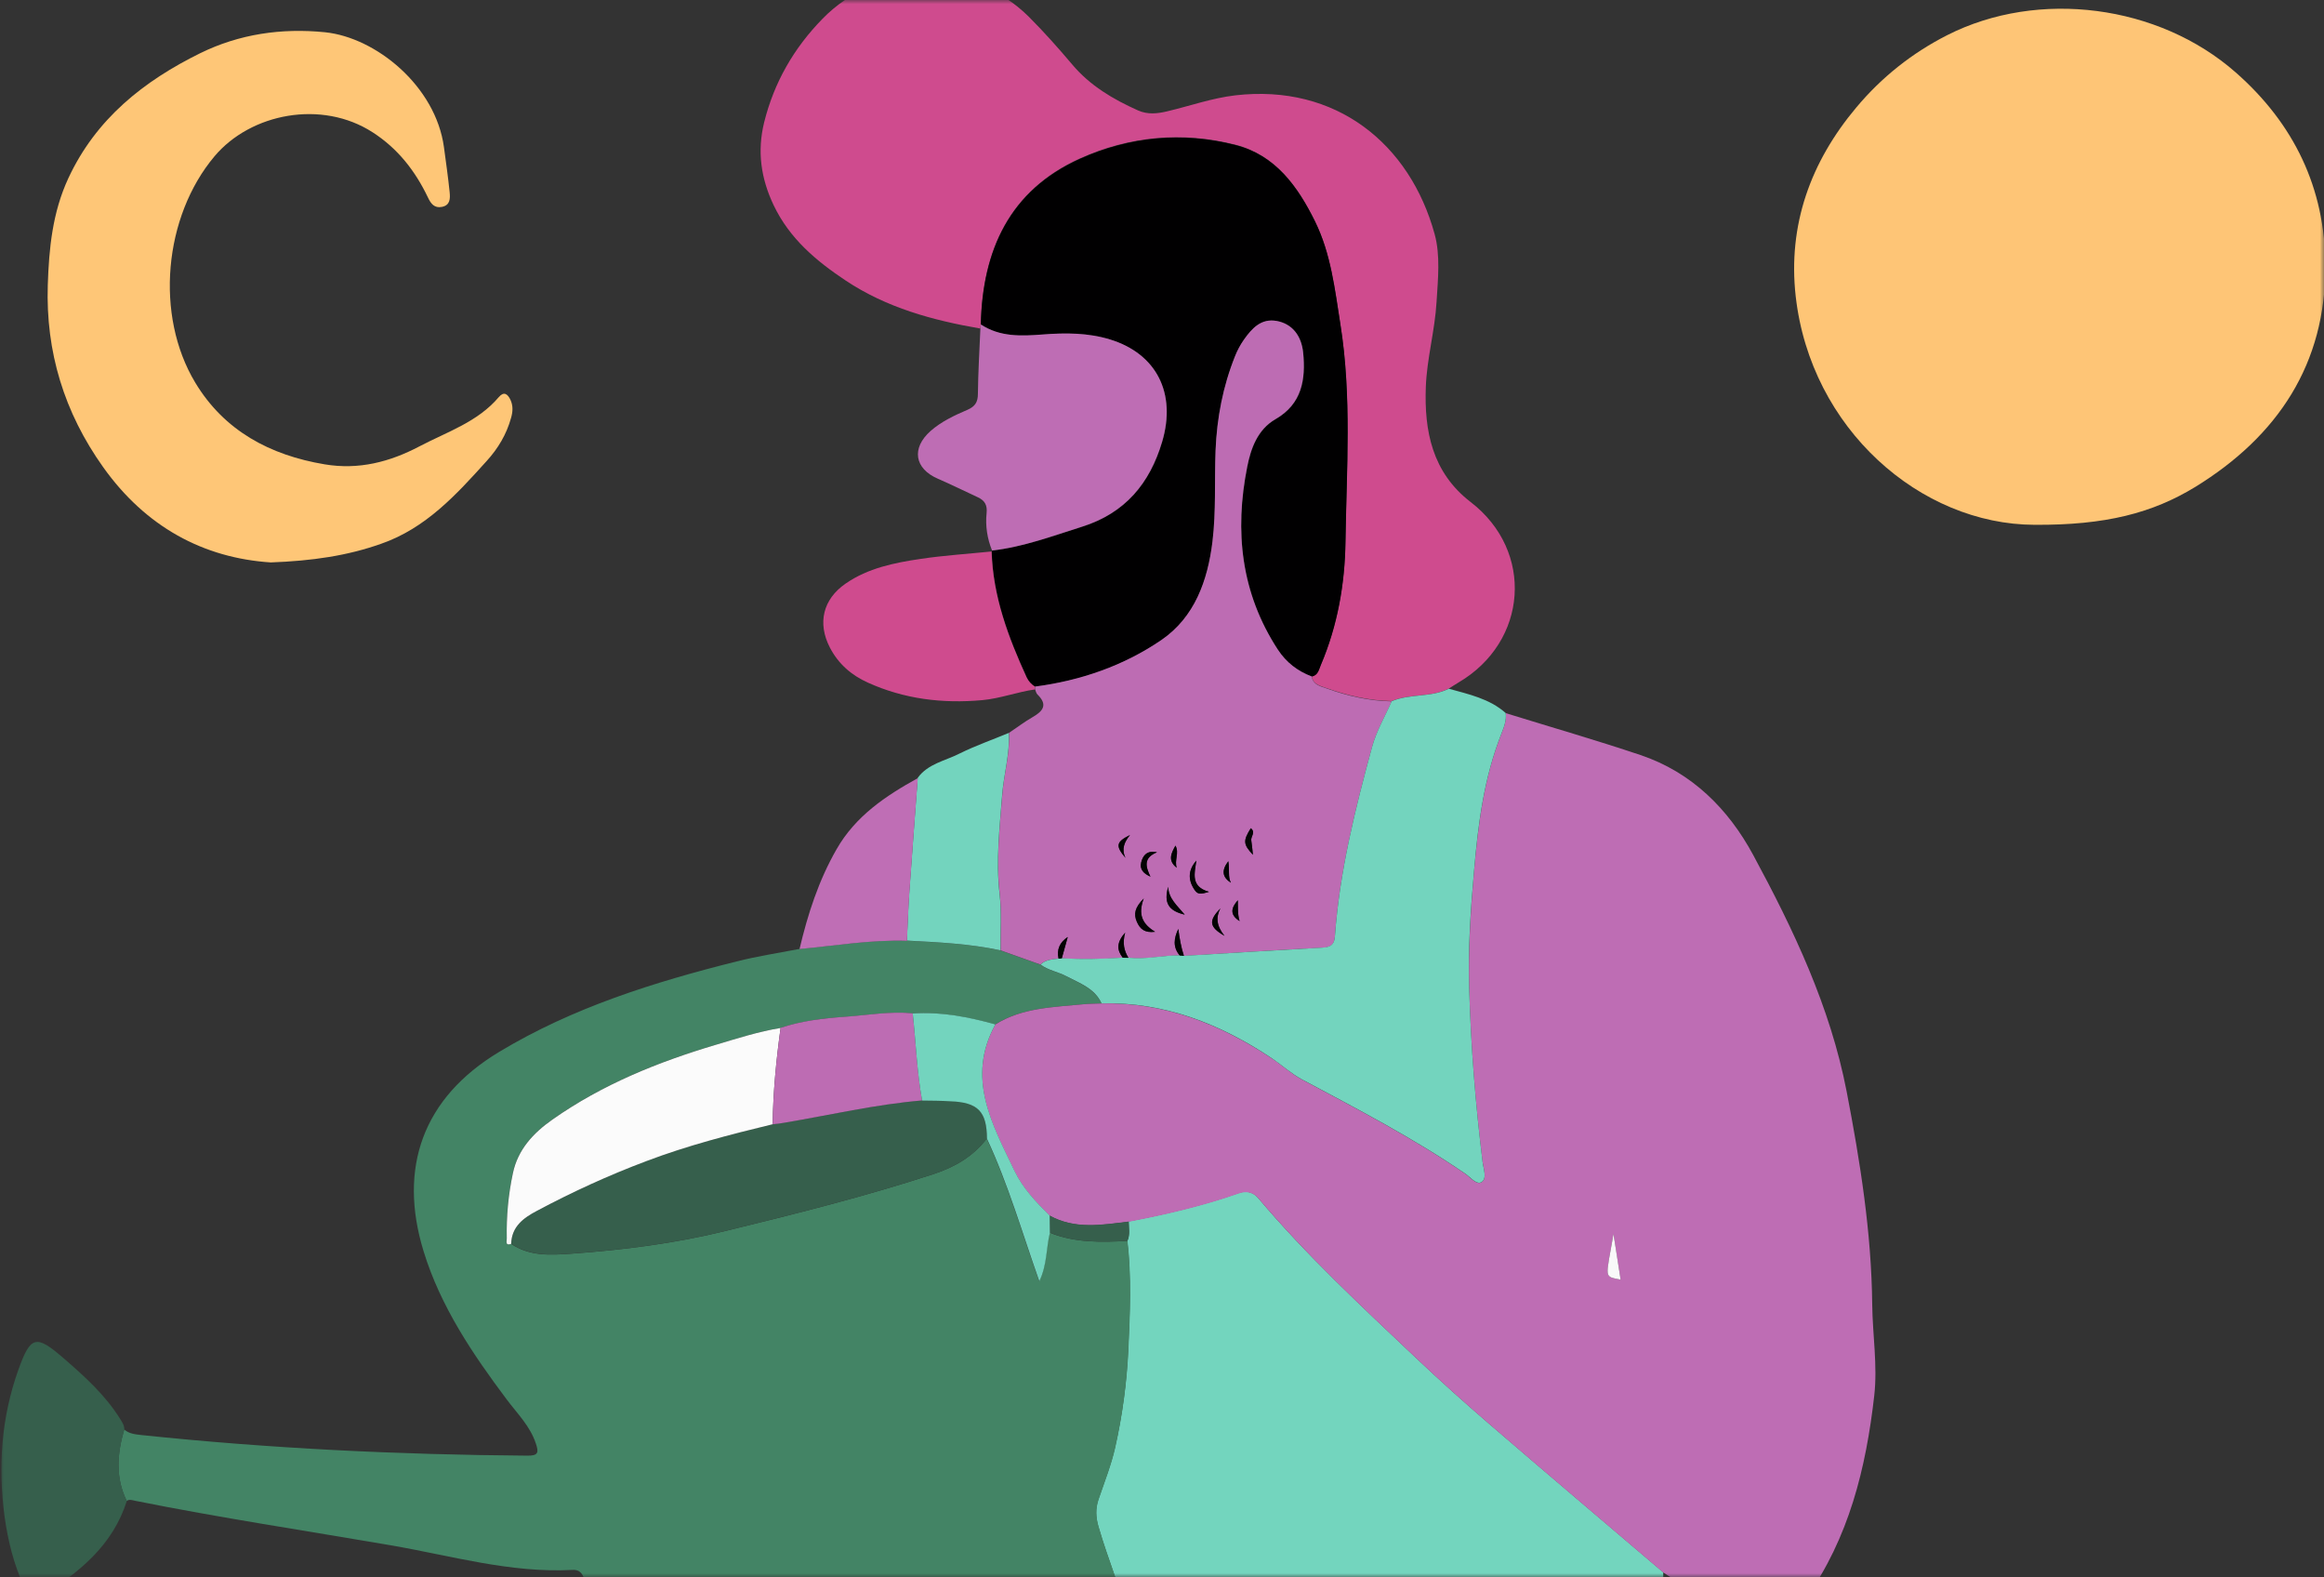 <svg xmlns="http://www.w3.org/2000/svg" xmlns:xlink="http://www.w3.org/1999/xlink" width="280" height="190" viewBox="0 0 280 190">
  <rect x="0" y="0" width="280" height="190" fill="#333333" stroke="none"/>
  <defs>
    <rect id="bios-a" width="280" height="190" x="0" y="0"/>
  </defs>
  <g fill="none" fill-rule="evenodd">
    <mask id="bios-b" fill="#fff">
      <use xlink:href="#bios-a"/>
    </mask>
    <use fill="#D8D8D8" fill-opacity="0" xlink:href="#bios-a"/>
    <g fill-rule="nonzero" mask="url(#bios-b)">
      <g transform="translate(.166 -3)">
        <path fill="#73D5BE" d="M200.225,192.386 C200.182,200.243 200.21,208.086 200.641,215.928 C201.128,224.674 202.318,233.334 203.436,242.023 C204.669,251.586 208.311,260.475 210.405,269.795 C212.942,281.079 214.907,292.463 216.455,303.919 C217.502,311.718 218.276,319.504 218.061,327.375 C218.018,329.038 217.917,330.701 217.745,332.336 C217.602,333.655 216.986,334.472 215.537,335.003 C212.656,336.078 209.63,336.336 206.677,337.01 C204.54,337.34 202.404,337.612 200.268,337.985 C189.414,339.849 178.36,339.677 167.449,341.082 C163.42,341.196 159.405,341.311 155.377,341.426 C149.885,341.455 144.38,341.354 138.903,340.996 C135.031,340.752 131.16,340.279 127.303,339.849 C122.529,339.304 117.855,338.171 113.152,337.297 C110.715,336.508 108.191,335.963 105.811,334.945 C104.105,334.2 103.116,333.167 103.116,331.06 C103.216,311.704 103.087,292.348 103.316,272.992 C103.446,262.569 103.245,252.145 103.661,241.736 C103.89,236.058 103.474,230.409 103.575,224.746 C103.618,222.352 103.761,219.943 103.847,217.548 C108.177,216.272 112.306,214.48 116.45,212.702 C122.773,209.992 128.924,206.996 134.515,202.924 C135.978,201.863 136.465,200.687 136.035,198.952 C135.017,194.838 133.34,190.938 132.164,186.88 C131.834,185.719 131.791,184.701 132.178,183.568 C132.881,181.518 133.684,179.496 134.171,177.36 C135.06,173.446 135.591,169.474 135.763,165.488 C135.963,161.158 136.15,156.8 135.648,152.455 C135.992,151.696 135.806,150.907 135.806,150.118 C140.293,149.258 144.738,148.226 149.068,146.706 C149.871,146.419 150.745,146.505 151.419,147.294 C157.269,154.233 163.922,160.384 170.488,166.607 C173.356,169.317 176.295,171.955 179.292,174.535 C186.274,180.543 193.257,186.45 200.225,192.386 Z"/>
        <path fill="#438465" d="M135.677,152.47 C136.178,156.814 135.992,161.158 135.791,165.503 C135.605,169.489 135.074,173.46 134.2,177.374 C133.712,179.511 132.909,181.518 132.207,183.582 C131.82,184.73 131.863,185.747 132.193,186.894 C133.368,190.952 135.046,194.852 136.064,198.967 C136.494,200.702 136.006,201.877 134.544,202.938 C128.952,207.01 122.801,210.007 116.478,212.717 C112.335,214.495 108.206,216.287 103.876,217.563 C100.779,217.893 97.696,218.237 94.599,218.566 C94.657,215.111 94.226,211.742 92.807,208.573 C92.319,207.483 91.947,206.164 90.47,205.863 C90.097,205.29 89.739,204.716 89.337,204.157 C86.455,200.085 81.437,196.3 75.186,199.741 C74.44,200.157 74.053,199.942 73.738,199.225 C73.164,197.92 72.562,196.615 71.917,195.339 C71.53,194.594 71.243,193.734 70.311,193.432 C70.067,192.701 69.809,192.042 68.806,192.099 C61.321,192.501 54.167,190.379 46.898,189.131 C36.632,187.368 26.323,185.819 16.1,183.769 C15.771,183.697 15.427,183.568 15.097,183.783 C13.706,180.959 13.95,178.091 14.796,175.181 C15.398,175.711 16.143,175.768 16.875,175.854 C32.331,177.475 47.83,178.22 63.372,178.335 C64.691,178.349 64.762,177.962 64.39,176.858 C63.701,174.779 62.167,173.274 60.906,171.596 C56.762,166.076 52.905,160.355 50.869,153.717 C47.787,143.681 50.769,135.236 59.974,129.702 C68.849,124.354 78.627,121.3 88.592,118.805 C91.086,118.174 93.639,117.787 96.162,117.299 C100.478,116.898 104.75,116.167 109.109,116.31 C112.894,116.511 116.679,116.669 120.393,117.486 C121.984,118.059 123.59,118.619 125.181,119.192 C126.113,119.895 127.289,120.067 128.293,120.597 C129.884,121.443 131.691,122.045 132.537,123.866 C131.791,123.895 131.046,123.895 130.314,123.966 C126.687,124.325 122.988,124.368 119.747,126.39 C116.493,125.501 113.195,124.841 109.783,125.07 C107.03,124.798 104.32,125.3 101.596,125.486 C99.001,125.658 96.377,125.974 93.868,126.82 C91.215,127.25 88.649,128.081 86.083,128.841 C79.086,130.906 72.376,133.63 66.368,137.86 C64.06,139.48 62.196,141.487 61.608,144.34 C61.078,146.907 60.82,149.531 60.877,152.169 C60.891,152.47 60.633,153.086 61.407,152.828 C63.687,154.348 66.125,154.19 68.763,154.004 C74.957,153.559 81.122,152.771 87.101,151.308 C95.545,149.244 104.005,147.136 112.292,144.426 C114.873,143.58 117.066,142.304 118.715,140.154 C121.267,145.631 122.945,151.437 125.024,157.33 C125.984,155.337 125.841,153.344 126.3,151.48 C129.339,152.713 132.508,152.642 135.677,152.47 Z"/>
        <path fill="#BE6DB4" d="M119.762,126.39 C123.002,124.368 126.701,124.325 130.329,123.966 C131.06,123.895 131.805,123.895 132.551,123.866 C140.164,123.694 146.874,126.361 153.097,130.504 C154.33,131.322 155.405,132.34 156.739,133.057 C163.406,136.612 170.101,140.096 176.353,144.369 C176.983,144.799 177.729,145.788 178.346,145.387 C179.019,144.942 178.575,143.795 178.46,142.978 C177.6,135.996 177.041,128.999 176.84,121.974 C176.711,117.285 177.026,112.625 177.428,107.937 C177.93,102.274 178.618,96.711 180.726,91.391 C181.041,90.588 181.356,89.785 181.242,88.897 C186.661,90.574 192.095,92.137 197.472,93.943 C203.666,96.022 208.067,100.438 211.064,105.987 C215.939,115.005 220.355,124.296 222.319,134.462 C223.954,142.935 225.316,151.466 225.402,160.14 C225.445,163.797 226.061,167.496 225.645,171.123 C224.656,179.84 222.592,188.257 217.387,195.569 C215.925,197.619 213.846,198.279 211.379,198.078 C207.938,197.805 205.315,195.856 202.648,193.992 C201.845,193.432 201.028,192.931 200.21,192.4 C193.242,186.464 186.26,180.557 179.32,174.578 C176.324,171.998 173.385,169.36 170.517,166.65 C163.936,160.427 157.298,154.262 151.448,147.337 C150.774,146.548 149.914,146.462 149.097,146.749 C144.767,148.269 140.322,149.301 135.834,150.161 C132.608,150.548 129.354,151.136 126.285,149.43 C124.665,147.81 123.074,146.161 122.056,144.054 C119.36,138.419 116.206,132.841 119.762,126.39 Z M194.232,151.638 C193.271,157.173 193.056,156.685 195.092,157.144 C194.791,155.28 194.504,153.459 194.232,151.638 Z"/>
        <path fill="#FEC576" d="M244.944,66.214 C231.223,66.171 217.989,54.673 216.183,38.686 C215.222,30.112 217.975,22.499 223.495,15.932 C226.534,12.305 230.191,9.394 234.449,7.229 C245.431,1.666 259.913,3.559 269.189,11.717 C276.229,17.896 279.957,25.667 280,34.958 C280.057,46.844 274.265,55.533 264.343,61.641 C259.181,64.795 253.532,66.272 244.944,66.214 Z"/>
        <path fill="#CF4B8E" d="M117.941,42.572 C112.191,41.582 106.643,40.062 101.725,36.793 C98.169,34.428 94.972,31.747 93.051,27.732 C91.502,24.477 91.043,21.208 91.904,17.724 C93.094,12.936 95.474,8.806 98.9,5.294 C105.625,-1.646 116.952,-1.789 123.791,5.021 C125.612,6.842 127.332,8.778 128.995,10.742 C131.16,13.323 133.942,14.957 136.953,16.305 C138.114,16.821 139.29,16.692 140.48,16.405 C143.204,15.76 145.856,14.814 148.667,14.484 C160.839,13.079 169.714,20.362 172.682,31.202 C173.385,33.74 173.084,36.621 172.912,39.374 C172.711,42.815 171.75,46.185 171.621,49.583 C171.42,54.888 172.367,59.891 177.026,63.476 C184.711,69.383 183.923,80.308 175.55,85.212 C175.163,85.441 174.775,85.699 174.388,85.943 C172.223,87.033 169.7,86.531 167.506,87.448 C164.782,87.405 162.158,86.775 159.606,85.871 C158.918,85.628 158.015,85.441 157.871,84.452 C158.631,84.294 158.732,83.62 158.961,83.061 C160.983,78.315 161.857,73.297 161.929,68.222 C162.058,59.49 162.703,50.715 161.312,42.012 C160.638,37.811 160.165,33.524 158.258,29.639 C156.194,25.438 153.498,21.667 148.681,20.434 C142.286,18.8 135.892,19.402 129.927,22.097 C121.454,25.925 118.199,33.137 117.998,42.041 C117.984,42.242 117.97,42.414 117.941,42.572 Z"/>
        <path fill="#010001" d="M118.013,42.084 C118.213,33.166 121.468,25.968 129.942,22.14 C135.92,19.445 142.301,18.843 148.695,20.477 C153.513,21.71 156.194,25.481 158.273,29.682 C160.194,33.567 160.667,37.854 161.327,42.055 C162.717,50.758 162.072,59.519 161.943,68.265 C161.872,73.326 160.997,78.358 158.975,83.104 C158.732,83.663 158.646,84.337 157.886,84.495 C156.179,83.85 154.817,82.817 153.799,81.255 C149.355,74.444 148.566,66.989 150.115,59.232 C150.545,57.053 151.348,54.759 153.527,53.497 C156.71,51.662 157.169,48.722 156.853,45.496 C156.638,43.374 155.491,42.012 153.713,41.683 C151.792,41.31 150.674,42.572 149.699,43.948 C149.283,44.55 148.925,45.224 148.652,45.898 C147.19,49.54 146.459,53.353 146.301,57.253 C146.143,60.909 146.372,64.58 145.928,68.236 C145.355,72.953 143.777,77.34 139.806,80.079 C135.275,83.204 130.056,84.997 124.536,85.714 C124.092,85.441 123.762,85.068 123.547,84.595 C121.325,79.763 119.475,74.846 119.332,69.44 C119.332,69.44 119.375,69.34 119.375,69.326 C123.145,68.881 126.658,67.576 130.243,66.444 C135.404,64.809 138.372,61.239 139.863,56.221 C141.598,50.386 139.189,45.625 133.598,43.905 C130.931,43.088 128.221,43.088 125.454,43.303 C122.902,43.489 120.307,43.604 118.013,42.084 Z"/>
        <path fill="#BD6CB3" d="M124.522,85.699 C130.042,84.982 135.246,83.176 139.792,80.065 C143.763,77.326 145.34,72.939 145.914,68.222 C146.358,64.565 146.143,60.895 146.286,57.239 C146.444,53.339 147.175,49.525 148.638,45.884 C148.91,45.195 149.269,44.536 149.685,43.934 C150.659,42.557 151.778,41.295 153.699,41.668 C155.463,42.012 156.624,43.36 156.839,45.482 C157.154,48.708 156.696,51.647 153.513,53.482 C151.333,54.73 150.53,57.038 150.1,59.218 C148.552,66.974 149.34,74.43 153.785,81.24 C154.803,82.789 156.165,83.835 157.871,84.481 C158.015,85.47 158.904,85.656 159.606,85.9 C162.158,86.818 164.768,87.434 167.506,87.477 C166.718,89.312 165.671,91.033 165.141,92.983 C163.105,100.467 161.226,107.994 160.667,115.78 C160.595,116.812 160.151,117.113 159.176,117.156 C153.599,117.443 148.036,117.801 142.473,118.145 C142.129,117.084 141.942,116.009 141.799,114.891 C141.283,115.98 141.096,117.056 141.971,118.088 C139.906,118.074 137.87,118.619 135.791,118.375 C135.275,117.529 135.046,116.626 135.404,115.335 C134.343,116.54 134.401,117.443 135.117,118.36 C132.666,118.532 130.214,118.59 127.762,118.432 C128.006,117.572 128.235,116.712 128.479,115.851 C127.49,116.511 127.131,117.385 127.375,118.461 C126.601,118.561 125.798,118.59 125.181,119.178 C123.59,118.604 121.984,118.045 120.393,117.471 C120.364,115.192 120.536,112.883 120.278,110.632 C119.819,106.632 120.278,102.689 120.593,98.718 C120.78,96.223 121.525,93.8 121.396,91.277 C122.343,90.646 123.26,89.943 124.235,89.384 C125.483,88.667 126.113,87.907 124.837,86.66 C124.68,86.516 124.637,86.258 124.551,86.058 C124.536,85.929 124.522,85.814 124.522,85.699 Z M143.978,106.661 C142.989,107.765 142.931,108.955 143.749,110.174 C144.121,110.733 144.451,110.747 145.498,110.417 C143.261,109.801 143.749,108.224 143.978,106.661 Z M139.003,115.235 C137.497,114.317 136.895,113.199 137.627,111.22 C136.551,112.31 136.393,113.084 136.795,114.03 C137.196,114.905 137.741,115.393 139.003,115.235 Z M140.58,109.815 C140.035,111.736 140.594,112.697 142.573,113.17 C141.67,112.081 140.623,111.235 140.58,109.815 Z M139.232,105.657 C138.057,105.399 137.526,106.016 137.325,106.89 C137.11,107.765 137.684,108.252 138.444,108.596 C137.856,107.378 137.569,106.331 139.232,105.657 Z M150.789,105.958 C150.717,105.299 150.674,104.754 150.588,104.223 C150.516,103.765 151.161,103.249 150.53,102.761 C149.584,104.281 149.613,104.697 150.789,105.958 Z M147.362,115.722 C146.387,114.504 146.301,113.486 146.874,112.41 C145.441,113.901 145.498,114.633 147.362,115.722 Z M135.978,103.578 C134.3,104.41 134.214,104.883 135.433,106.331 C134.917,105.241 135.318,104.396 135.978,103.578 Z M141.455,104.854 C140.953,105.743 140.48,106.647 141.612,107.521 C141.297,106.632 141.956,105.743 141.455,104.854 Z M148.968,111.435 C148.222,112.296 147.907,113.156 149.183,113.944 C148.925,113.113 148.996,112.267 148.968,111.435 Z M147.821,106.733 C146.946,107.908 147.132,108.683 148.136,109.328 C147.749,108.582 148.007,107.765 147.821,106.733 Z"/>
        <path fill="#FEC677" d="M32.46,70.745 C24.345,70.215 17.391,66.472 12.258,59.261 C7.57,52.68 5.333,45.382 5.591,37.338 C5.734,32.937 6.15,28.592 8.071,24.463 C11.398,17.309 17.147,12.763 23.957,9.408 C28.66,7.1 33.75,6.355 38.998,6.885 C45.134,7.516 52.317,13.366 53.321,20.721 C53.565,22.527 53.823,24.348 54.009,26.155 C54.081,26.9 54.081,27.718 53.092,27.918 C52.174,28.105 51.744,27.531 51.4,26.8 C49.866,23.588 47.758,20.879 44.718,18.929 C38.596,14.986 30.051,16.635 25.678,21.825 C19.556,29.108 18.48,40.98 23.355,49.081 C26.839,54.873 32.345,57.827 38.955,58.931 C43.055,59.619 46.797,58.644 50.367,56.766 C53.694,55.017 57.379,53.841 59.931,50.83 C60.547,50.113 60.992,50.443 61.336,51.16 C61.666,51.877 61.623,52.594 61.407,53.339 C60.863,55.318 59.83,57.038 58.468,58.529 C54.812,62.587 51.127,66.63 45.765,68.494 C41.693,69.942 37.449,70.559 32.46,70.745 Z"/>
        <path fill="#73D4BE" d="M142.473,118.131 C148.036,117.801 153.613,117.443 159.176,117.142 C160.165,117.084 160.595,116.783 160.667,115.765 C161.226,107.98 163.105,100.467 165.141,92.968 C165.671,91.033 166.703,89.298 167.506,87.463 C169.7,86.531 172.223,87.033 174.388,85.957 C176.797,86.631 179.277,87.147 181.242,88.882 C181.356,89.771 181.041,90.574 180.726,91.377 C178.618,96.696 177.915,102.259 177.428,107.923 C177.012,112.611 176.697,117.271 176.84,121.959 C177.041,128.985 177.6,135.996 178.46,142.964 C178.561,143.781 179.019,144.928 178.346,145.373 C177.743,145.774 176.998,144.785 176.353,144.355 C170.101,140.082 163.406,136.598 156.739,133.042 C155.405,132.325 154.316,131.322 153.097,130.49 C146.874,126.332 140.164,123.68 132.551,123.852 C131.705,122.017 129.899,121.429 128.307,120.583 C127.303,120.052 126.128,119.88 125.196,119.178 C125.812,118.59 126.615,118.561 127.389,118.461 C127.518,118.446 127.648,118.432 127.777,118.418 C130.228,118.575 132.68,118.504 135.132,118.346 C135.361,118.346 135.591,118.36 135.82,118.36 C137.899,118.59 139.935,118.045 142,118.074 C142.129,118.102 142.301,118.117 142.473,118.131 Z"/>
        <path fill="#BE6DB4" d="M118.013,42.084 C120.307,43.604 122.902,43.489 125.44,43.288 C128.207,43.073 130.916,43.073 133.583,43.891 C139.175,45.611 141.584,50.371 139.849,56.207 C138.358,61.225 135.39,64.795 130.228,66.429 C126.644,67.562 123.117,68.881 119.36,69.311 C118.772,67.863 118.543,66.343 118.701,64.809 C118.801,63.849 118.486,63.289 117.654,62.902 C116.048,62.157 114.457,61.368 112.837,60.666 C110.012,59.447 109.611,56.995 111.948,54.916 C113.252,53.769 114.815,53.038 116.392,52.364 C117.31,51.963 117.654,51.447 117.654,50.429 C117.683,47.805 117.841,45.181 117.955,42.557 C117.97,42.414 117.984,42.242 118.013,42.084 Z"/>
        <path fill="#365F4C" d="M14.81,175.195 C13.964,178.091 13.72,180.973 15.111,183.798 C13.434,189.088 9.462,192.343 5.003,195.139 C3.985,195.77 3.225,195.182 2.738,194.121 C1.49,191.425 0.788,188.572 0.386,185.676 C-0.417,179.683 -0.015,173.776 2.035,168.026 C3.512,163.897 4.157,163.71 7.455,166.564 C10.007,168.772 12.516,171.023 14.323,173.933 C14.581,174.335 14.824,174.722 14.81,175.195 Z"/>
        <path fill="#CF4B8E" d="M124.522,85.699 C124.522,85.814 124.536,85.929 124.536,86.043 C122.386,86.344 120.364,87.133 118.17,87.334 C113.382,87.764 108.793,87.205 104.406,85.226 C102.413,84.337 100.836,82.961 99.818,80.996 C98.298,78.057 98.987,75.175 101.711,73.297 C104.42,71.419 107.589,70.788 110.772,70.315 C113.597,69.899 116.464,69.713 119.303,69.426 C119.461,74.831 121.31,79.749 123.518,84.581 C123.748,85.054 124.077,85.427 124.522,85.699 Z"/>
        <path fill="#73D4BE" d="M121.382,91.277 C121.511,93.8 120.78,96.237 120.579,98.718 C120.278,102.689 119.805,106.632 120.264,110.632 C120.522,112.883 120.35,115.192 120.378,117.471 C116.665,116.669 112.88,116.497 109.095,116.296 C109.195,114.303 109.252,112.31 109.396,110.317 C109.711,105.772 110.07,101.241 110.399,96.696 C111.647,94.976 113.726,94.646 115.46,93.757 C117.367,92.811 119.403,92.108 121.382,91.277 Z"/>
        <path fill="#BF6EB5" d="M110.414,96.725 C110.07,101.27 109.725,105.801 109.41,110.346 C109.267,112.339 109.209,114.332 109.109,116.324 C104.765,116.181 100.478,116.912 96.162,117.314 C97.151,113.127 98.456,109.07 100.621,105.299 C102.915,101.284 106.528,98.876 110.414,96.725 Z"/>
        <path fill="#365F4C" d="M126.285 149.401C129.354 151.108 132.608 150.534 135.834 150.133 135.834 150.907 136.021 151.71 135.677 152.47 132.508 152.627 129.339 152.713 126.328 151.466 126.314 150.778 126.3 150.09 126.285 149.401zM118.744 140.139C117.081 142.29 114.901 143.566 112.321 144.412 104.033 147.122 95.574 149.229 87.129 151.294 81.15 152.757 74.985 153.545 68.791 153.99 66.153 154.176 63.716 154.334 61.436 152.814 61.479 150.721 62.942 149.688 64.519 148.842 68.791 146.577 73.193 144.555 77.709 142.849 82.67 140.985 87.789 139.666 92.936 138.404 93.38 138.347 93.839 138.304 94.284 138.232 99.832 137.3 105.324 136.01 110.944 135.537 112.091 135.551 113.224 135.551 114.371 135.594 117.654 135.766 118.729 136.87 118.744 140.139z"/>
        <path fill="#FBFBFB" d="M92.922,138.419 C87.774,139.666 82.656,140.985 77.695,142.864 C73.164,144.57 68.777,146.577 64.504,148.857 C62.927,149.688 61.465,150.735 61.422,152.828 C60.648,153.086 60.906,152.47 60.891,152.169 C60.834,149.531 61.078,146.907 61.623,144.34 C62.21,141.487 64.074,139.48 66.383,137.86 C72.39,133.63 79.1,130.92 86.097,128.841 C88.663,128.081 91.23,127.25 93.882,126.82 C93.352,130.662 92.979,134.533 92.922,138.419 Z"/>
        <path fill="#BD6CB3" d="M92.922,138.419 C92.979,134.533 93.352,130.662 93.882,126.805 C96.391,125.959 99.015,125.658 101.61,125.472 C104.334,125.286 107.059,124.784 109.797,125.056 C110.184,128.555 110.313,132.082 110.93,135.551 C105.309,136.024 99.818,137.315 94.269,138.247 C93.825,138.333 93.366,138.376 92.922,138.419 Z"/>
        <path fill="#73D4BE" d="M110.93,135.566 C110.299,132.096 110.184,128.569 109.797,125.07 C113.209,124.841 116.507,125.486 119.762,126.39 C116.206,132.841 119.375,138.404 122.07,144.039 C123.074,146.132 124.665,147.796 126.3,149.416 C126.314,150.104 126.328,150.792 126.328,151.48 C125.87,153.33 126.013,155.323 125.052,157.33 C122.973,151.437 121.296,145.631 118.744,140.154 C118.729,136.885 117.668,135.781 114.356,135.652 C113.209,135.58 112.062,135.58 110.93,135.566 Z"/>
        <path fill="#F9F9F9" d="M194.232,151.638 C194.518,153.459 194.805,155.28 195.092,157.144 C193.042,156.685 193.271,157.173 194.232,151.638 Z"/>
        <path fill="#030303" d="M143.978 106.661C143.749 108.209 143.261 109.801 145.498 110.417 144.451 110.747 144.121 110.733 143.749 110.174 142.931 108.969 142.989 107.765 143.978 106.661zM139.003 115.235C137.741 115.393 137.182 114.905 136.809 114.03 136.393 113.084 136.566 112.324 137.641 111.22 136.895 113.199 137.512 114.317 139.003 115.235zM140.58 109.815C140.623 111.235 141.67 112.081 142.573 113.17 140.594 112.711 140.035 111.736 140.58 109.815zM139.232 105.657C137.569 106.331 137.856 107.378 138.444 108.596 137.684 108.252 137.11 107.765 137.325 106.89 137.526 106.016 138.057 105.399 139.232 105.657zM150.789 105.958C149.613 104.697 149.584 104.281 150.53 102.761 151.161 103.249 150.516 103.765 150.588 104.223 150.674 104.754 150.717 105.299 150.789 105.958zM147.362 115.722C145.484 114.647 145.441 113.901 146.874 112.41 146.315 113.471 146.387 114.504 147.362 115.722zM135.978 103.578C135.318 104.396 134.917 105.241 135.433 106.331 134.2 104.883 134.3 104.41 135.978 103.578zM135.791 118.375C135.562 118.375 135.332 118.36 135.103 118.36 134.386 117.443 134.329 116.525 135.39 115.335 135.046 116.626 135.275 117.529 135.791 118.375zM142.473 118.131C142.301 118.117 142.143 118.102 141.971 118.088 141.096 117.056 141.283 115.98 141.799 114.891 141.942 115.995 142.129 117.07 142.473 118.131zM141.455 104.854C141.942 105.729 141.297 106.632 141.612 107.521 140.48 106.647 140.967 105.758 141.455 104.854zM127.762 118.432C127.633 118.446 127.504 118.461 127.375 118.475 127.131 117.385 127.49 116.525 128.479 115.866 128.235 116.712 128.006 117.572 127.762 118.432zM148.968 111.435C148.996 112.267 148.925 113.113 149.183 113.944 147.907 113.142 148.222 112.296 148.968 111.435zM147.821 106.733C148.007 107.779 147.749 108.582 148.136 109.328 147.132 108.668 146.946 107.894 147.821 106.733z"/>
      </g>
    </g>
  </g>
</svg>
